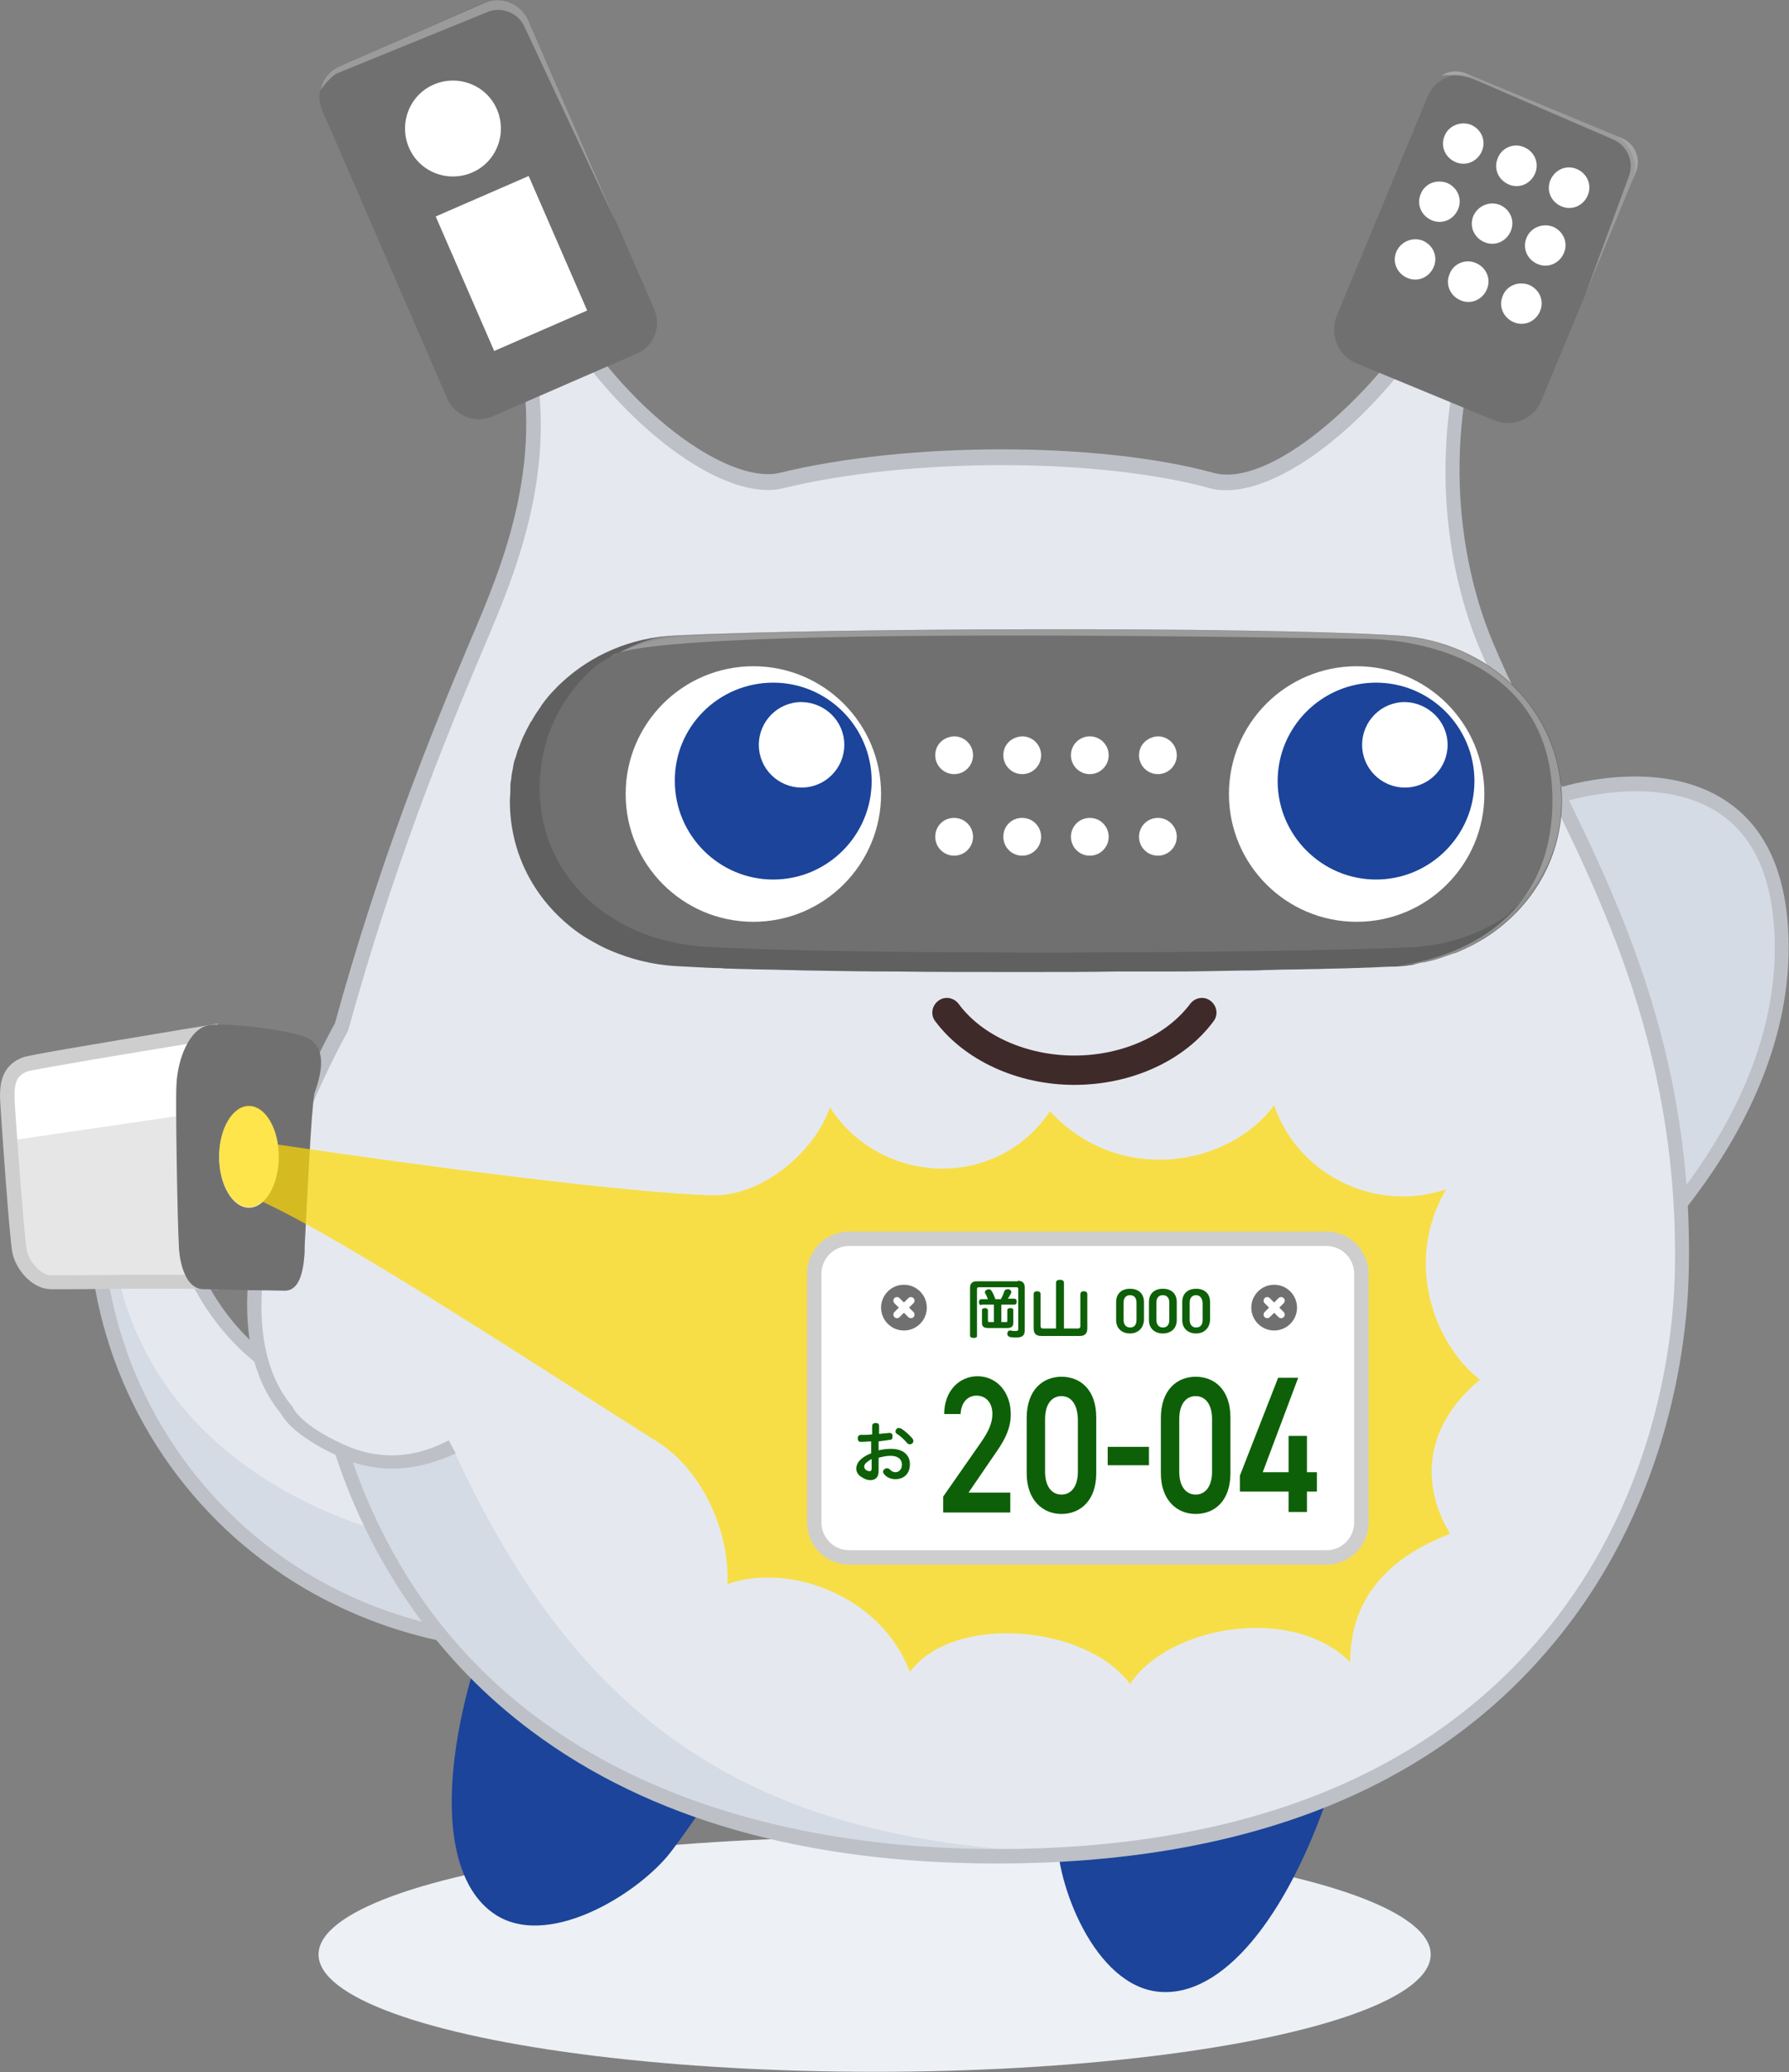 <?xml version="1.0" encoding="utf-8"?>
<!-- Generator: Adobe Illustrator 27.3.1, SVG Export Plug-In . SVG Version: 6.00 Build 0)  -->
<!DOCTYPE svg PUBLIC "-//W3C//DTD SVG 1.1//EN" "http://www.w3.org/Graphics/SVG/1.1/DTD/svg11.dtd">
<svg version="1.1" xmlns:x="http://ns.adobe.com/Extensibility/1.0/" xmlns:i="http://ns.adobe.com/AdobeIllustrator/10.0/" xmlns:graph="http://ns.adobe.com/Graphs/1.0/"
	 xmlns="http://www.w3.org/2000/svg" xmlns:xlink="http://www.w3.org/1999/xlink" x="0px" y="0px" viewBox="0 0 360 416.8"
	 style="enable-background:new 0 0 360 416.8;" xml:space="preserve">
<rect x="0" y="0" width="360" height="416.8" fill="#808080" stroke="none"/>
<style type="text/css">
	.st0{fill:#E5E9EF;}
	.st1{fill:#D5DBE5;}
	.st2{fill:#BDC0C6;}
	.st3{fill:#EDF0F4;}
	.st4{fill:#1B449A;}
	.st5{fill:#3F2A2A;}
	.st6{fill:#606060;}
	.st7{fill:#717071;}
	.st8{fill:#FFFFFF;}
	.st9{opacity:0.3;fill:#FFFFFF;}
	.st10{opacity:0.1;}
	.st11{fill:#CECECE;}
	.st12{opacity:0.7;fill:#FFDA01;}
	.st13{fill:#0E6008;}
	.st14{fill:none;stroke:#FFFFFF;stroke-width:1.456;stroke-linecap:round;stroke-linejoin:round;stroke-miterlimit:10;}
</style>
<g id="レイヤー_2">
</g>
<g id="レイヤー_3">
	<path class="st0" d="M323,258.2c0,0,38.1-31.3,35.4-71.7S313.7,160,313.7,160L323,258.2z"/>
	<path class="st1" d="M323,258.2c0,0,38.1-31.3,35.4-71.7S313.7,160,313.7,160L323,258.2z"/>
	<g>
		<path class="st2" d="M321.9,261L312.1,159l1.1-0.4c0.8-0.3,20.6-6.7,34.3,2.6c7.4,5,11.5,13.4,12.3,25.2
			c2.7,40.7-35.5,72.6-35.9,72.9L321.9,261z M315.3,161.1l9,94.1c7.9-7.3,35-34.9,32.7-68.6c-0.7-10.8-4.4-18.6-11-23
			C335.2,156.3,319.5,159.9,315.3,161.1z"/>
	</g>
	<ellipse class="st3" cx="176" cy="393.1" rx="111.9" ry="23.6"/>
	<g>
		<path class="st0" d="M98.5,283.7c-40.3,3.8-59.8-15.5-65.1-46.6c-2-11.4-13.6-8.2-14.1,2.6c-2.1,51.6,42.2,100.4,109.3,89.7
			C161.4,324.1,125.9,281.1,98.5,283.7z"/>
		<path class="st1" d="M19.3,239.6c0.1-3.2,1-5.5,2.1-7c0,11.1,1.4,20.7,3.6,28.8c9.8,31.4,39.3,43,51.8,46.6
			c2.3,0.7,4.3-1.6,3.4-3.8c-5.4-13.5-6.2-21.2-6.2-21.2c7.3,1.2,15.5,1.4,24.5,0.6c27.5-2.6,63,40.4,30.1,45.7
			C61.4,340.1,17.1,291.2,19.3,239.6z"/>
		<path class="st2" d="M110.3,332.3c-24.1,0-45.9-7.9-62.9-22.9c-19.9-17.7-30.7-43.1-29.6-69.8c0.3-6.9,4.7-10.9,8.7-11.1
			c3.3-0.2,7.1,1.9,8.2,8.4c5.8,33.5,27.2,48.8,63.6,45.4c19.3-1.8,42.8,18,44.8,33.3c0.6,4.7-0.5,13-14.3,15.2
			C122.5,331.8,116.3,332.3,110.3,332.3z M27,231.4c-0.1,0-0.2,0-0.3,0c-2.7,0.2-5.8,3.2-6,8.3c-1.1,25.7,9.4,50.3,28.6,67.5
			c20.5,18.2,48.5,25.6,79,20.7c6-1,12.9-3.8,11.9-12c-1.8-13.8-24-32.4-41.6-30.8l-0.1-1.4l0.1,1.4c-37.6,3.5-60.7-13-66.7-47.8
			C31.2,233.6,29.4,231.4,27,231.4z"/>
	</g>
	<path class="st4" d="M135.5,371.8c35.9-47.8,17-67.5,1.6-83.2c-12.3-12.6-32.6,17.8-41,44.4c-7.9,25.1-7,45.8,4.1,52.4
		C111.3,391.9,129.6,380.1,135.5,371.8z"/>
	<path class="st4" d="M212.7,368.8c5.6-23,26.2-64.4,47.9-68.1c17.4-2.9,15.8,33.6,6.8,60c-8.5,25-21.4,41.1-34.2,39.9
		C220.3,399.4,212.5,379,212.7,368.8z"/>
	<g>
		<path class="st0" d="M90.9,290.7c-8.6,4.5-16.2,3.7-22.2,1c-9.3-4.2-10.9-7.9-10.9-7.9c-19.8-23.3,11-77.2,11-77.2
			c8.4-30.5,17.8-54.8,27.4-77.3c6.4-14.9,16-37.4,8.5-63.2c-2.1-7.1,3.9-10,8.3-2.8c13.5,21.8,33.6,36.1,44.4,33.4
			c26.4-6.4,64.4-6,86.6,0c10.7,2.9,30.9-11.7,44.4-33.4c4.4-7.2,10.4-4.3,8.3,2.8c-7.5,25.8-3.6,49.1,2.8,64
			c14.3,33.4,40.8,69.2,39.2,126.9c-1.2,43.1-28.1,116.4-138,116.4c-83.8,0-119.4-42.7-132-82.1"/>
		<path class="st1" d="M68.6,291.6c12.7,39.3,48.3,81.8,131.9,81.8c6.1,0,11.8-0.2,17.4-0.7c-69-1.2-102.7-28.5-127.1-82.1
			C90.9,290.7,78.2,297.8,68.6,291.6z"/>
		<path class="st2" d="M200.6,374.8c-38.4,0-69.9-8.9-93.6-26.6c-18.4-13.7-32-32.9-39.5-55.6c-8.1-3.8-10.4-7.2-10.9-8.2
			c-8.4-10.1-9.1-26.4-2.1-48.6c4.9-15.4,12-28.4,12.9-30c9-32.6,18.9-57.3,27.4-77.3c6.3-14.8,15.8-37,8.4-62.2
			c-1.3-4.5,0.3-7.5,2.4-8.5c2.1-0.9,5.6-0.3,8.5,4.5c13.9,22.5,33.4,35.1,42.8,32.8c25.8-6.3,64.2-6.3,87.3,0
			c11.3,3.1,31.6-14.8,42.7-32.8c3-4.8,6.4-5.4,8.5-4.5c2.2,1,3.7,3.9,2.4,8.5c-8.9,30.4-1.1,54.2,2.7,63.1
			c3.1,7.4,6.9,14.8,10.8,22.7c14,27.9,29.8,59.5,28.5,104.8c-0.4,13.2-3.9,46.8-28.6,75.3C286.8,360.5,249.6,374.8,200.6,374.8z
			 M71,294.1c23.7,67.6,91.1,77.8,129.5,77.8c48.1,0,84.7-14,108.6-41.5c24.1-27.7,27.5-60.6,27.9-73.4
			c1.2-44.6-14.4-75.8-28.2-103.4c-4-7.9-7.7-15.4-10.9-22.8c-3.9-9.1-12-33.7-2.8-65c0.8-2.8,0.2-4.5-0.8-5c-1.1-0.5-3,0.4-4.9,3.3
			c-12.4,20-30.6,34.5-42.6,34.5c-1.2,0-2.3-0.1-3.3-0.4c-22.7-6.2-60.5-6.2-85.9,0c-11.9,2.9-32.5-12.4-45.9-34.1
			c-1.8-3-3.8-3.8-4.9-3.3c-1,0.4-1.6,2.2-0.8,5c7.7,26.2-2.1,49-8.5,64.1c-8.5,20-18.4,44.7-27.4,77.2l-0.1,0.3
			c-0.3,0.5-30,53.3-11.1,75.6l0.2,0.4c0,0,1.7,3.4,10.2,7.2c6.9,3.1,13.9,2.8,21-0.9l1.4,2.6C84.7,295.6,77.8,296.3,71,294.1z"/>
	</g>
	<g>
		<path class="st5" d="M216.2,218.2c-11.4,0-22.1-4.9-28-12.8c-1-1.3-0.7-3.1,0.6-4.1c1.3-1,3.1-0.7,4.1,0.6
			c4.7,6.4,13.7,10.4,23.3,10.4c9.6,0,18.5-4,23.3-10.4c1-1.3,2.8-1.6,4.1-0.6c1.3,1,1.6,2.8,0.6,4.1
			C238.4,213.3,227.7,218.2,216.2,218.2z"/>
	</g>
	<path class="st6" d="M286.8,193.5c0.1,0,0.3-0.1,0.4-0.1c0.9-0.2,1.7-0.4,2.6-0.7c0.1,0,0.2-0.1,0.3-0.1c0.9-0.3,1.7-0.6,2.6-0.9
		c0,0,0.1,0,0.1,0c2.7-1.1,5.2-2.4,7.6-4.1c0,0,0,0,0,0c8.4-6,13.9-15.4,13.9-26.6c0-18.3-14.9-32.1-33.2-33.2
		c-29.9-1.8-114-1.5-145.2,0c-8.9,0.4-16.9,3.9-22.9,9.5c0,0-0.1,0.1-0.1,0.1c-0.5,0.4-0.9,0.9-1.4,1.4c0,0,0,0,0,0
		c-0.9,0.9-1.7,1.9-2.5,3c-0.1,0.1-0.1,0.1-0.1,0.2c-0.3,0.4-0.6,0.9-0.9,1.3c-0.1,0.1-0.1,0.2-0.2,0.3c-0.3,0.5-0.6,1-0.9,1.5
		c0,0,0,0.1-0.1,0.1c-0.3,0.6-0.6,1.1-0.9,1.7c0,0.1,0,0.1-0.1,0.2c-0.2,0.5-0.5,1-0.7,1.5c-0.1,0.2-0.1,0.3-0.2,0.5
		c-0.2,0.4-0.3,0.9-0.5,1.3c-0.1,0.2-0.1,0.3-0.2,0.5c-0.2,0.5-0.3,1.1-0.5,1.6c0,0.1,0,0.1-0.1,0.2c-0.2,0.6-0.3,1.2-0.4,1.9
		c0,0.2-0.1,0.3-0.1,0.5c-0.1,0.5-0.2,0.9-0.2,1.4c0,0.2-0.1,0.4-0.1,0.6c-0.1,0.5-0.1,0.9-0.1,1.4c0,0.2,0,0.4,0,0.6
		c0,0.7-0.1,1.3-0.1,2c0,10.3,4.7,19.2,12.1,25.2c1.2,1,2.5,1.9,3.9,2.7c1.4,0.8,2.8,1.6,4.3,2.2c4,1.7,8.3,2.8,12.9,3.1
		c2.4,0.1,5.1,0.3,8.2,0.4c0.6,0,1.2,0,1.9,0.1c1.3,0,2.6,0.1,3.9,0.1c2.7,0.1,5.6,0.1,8.6,0.2c1.5,0,3.1,0.1,4.7,0.1
		c5.5,0.1,11.5,0.2,17.6,0.2c7,0.1,14.3,0.1,21.7,0.1c0.9,0,1.8,0,2.8,0c0.9,0,1.8,0,2.8,0c5.5,0,11,0,16.4-0.1c0.9,0,1.8,0,2.7,0
		c1.8,0,3.6,0,5.3,0c0.9,0,1.7,0,2.6,0c5.2,0,10.2-0.1,15-0.2c1.6,0,3.1,0,4.6-0.1c1.5,0,3-0.1,4.4-0.1c2.2,0,4.2-0.1,6.2-0.1
		c2.6-0.1,5.1-0.1,7.3-0.2c1.1,0,2.2-0.1,3.2-0.1c2-0.1,3.8-0.2,5.3-0.2c1-0.1,1.9-0.1,2.8-0.3c0.1,0,0.2,0,0.3,0
		C285.1,193.8,285.9,193.6,286.8,193.5z"/>
	<path class="st7" d="M141.8,190.4c-18.3-1.1-33.2-13.6-33.2-31.9c0-10.1,4.5-18.9,11.6-24.8c5.2-3.4,11.5-5.5,18.2-5.8
		c31.1-1.5,112.7-1.8,142.6,0c18.3,1.1,33.2,14.9,33.2,33.2c0,10.1-4.5,17.5-11.6,23.5c-5.2,3.4-11.5,5.5-18.2,5.9
		C259.9,191.7,172.5,192.2,141.8,190.4z"/>
	<circle class="st8" cx="151.6" cy="159.7" r="25.7"/>
	<path class="st4" d="M155.6,137.3c10.9,0,19.8,8.9,19.8,19.8c0,10.9-8.9,19.8-19.8,19.8c-10.9,0-19.8-8.9-19.8-19.8
		C135.7,146.2,144.6,137.3,155.6,137.3z"/>
	<circle class="st8" cx="273" cy="159.7" r="25.7"/>
	<path class="st4" d="M276.9,137.3c10.9,0,19.8,8.9,19.8,19.8c0,10.9-8.9,19.8-19.8,19.8c-10.9,0-19.8-8.9-19.8-19.8
		C257.1,146.2,266,137.3,276.9,137.3z"/>
	<path class="st8" d="M291.3,149.8c0,4.7-3.8,8.6-8.6,8.6c-4.7,0-8.6-3.8-8.6-8.6c0-4.7,3.8-8.6,8.6-8.6
		C287.4,141.3,291.3,145.1,291.3,149.8z"/>
	<path class="st8" d="M169.9,149.8c0,4.7-3.8,8.6-8.6,8.6c-4.7,0-8.6-3.8-8.6-8.6c0-4.7,3.8-8.6,8.6-8.6
		C166.1,141.3,169.9,145.1,169.9,149.8z"/>
	<g>
		<path class="st8" d="M229.2,151.9c0,2.1,1.7,3.8,3.8,3.8c2.1,0,3.8-1.7,3.8-3.8c0-2.1-1.7-3.8-3.8-3.8
			C230.9,148.2,229.2,149.8,229.2,151.9z"/>
		<path class="st8" d="M229.2,168.3c0,2.1,1.7,3.8,3.8,3.8c2.1,0,3.8-1.7,3.8-3.8c0-2.1-1.7-3.8-3.8-3.8
			C230.9,164.5,229.2,166.2,229.2,168.3z"/>
		<path class="st8" d="M215.5,151.9c0,2.1,1.7,3.8,3.8,3.8s3.8-1.7,3.8-3.8c0-2.1-1.7-3.8-3.8-3.8S215.5,149.8,215.5,151.9z"/>
		<path class="st8" d="M215.5,168.3c0,2.1,1.7,3.8,3.8,3.8s3.8-1.7,3.8-3.8c0-2.1-1.7-3.8-3.8-3.8S215.5,166.2,215.5,168.3z"/>
		<path class="st8" d="M201.9,151.9c0,2.1,1.7,3.8,3.8,3.8c2.1,0,3.8-1.7,3.8-3.8c0-2.1-1.7-3.8-3.8-3.8
			C203.5,148.2,201.9,149.8,201.9,151.9z"/>
		<path class="st8" d="M201.9,168.3c0,2.1,1.7,3.8,3.8,3.8c2.1,0,3.8-1.7,3.8-3.8c0-2.1-1.7-3.8-3.8-3.8
			C203.5,164.5,201.9,166.2,201.9,168.3z"/>
		<path class="st8" d="M188.2,151.9c0,2.1,1.7,3.8,3.8,3.8c2.1,0,3.8-1.7,3.8-3.8c0-2.1-1.7-3.8-3.8-3.8
			C189.8,148.2,188.2,149.8,188.2,151.9z"/>
		<path class="st8" d="M188.2,168.3c0,2.1,1.7,3.8,3.8,3.8c2.1,0,3.8-1.7,3.8-3.8c0-2.1-1.7-3.8-3.8-3.8
			C189.8,164.5,188.2,166.2,188.2,168.3z"/>
	</g>
	<path class="st9" d="M312.4,161c0-28.4-27.7-32.5-37.7-32.5c-6,0-145-3-151.8,3.6c4.4-2.2,7.6-4,12.9-4.3
		c31.1-1.5,115.3-1.8,145.2,0c18.3,1.1,33.2,14.9,33.2,33.2c0,18.3-14.9,32.2-33.2,33.2C281,194.2,312.4,192.1,312.4,161z"/>
	<g>
		<path class="st7" d="M99,83.8l29.2-12.7c3.4-1.5,4.9-5.4,3.5-8.8L106.3,4c-1.5-3.4-5.4-4.9-8.8-3.5L68.3,13.3
			c-3.4,1.5-4.9,5.4-3.5,8.8l25.3,58.3C91.7,83.7,95.6,85.2,99,83.8z"/>
		
			<rect x="92.8" y="38.2" transform="matrix(-0.917 0.399 -0.399 -0.917 218.494 60.453)" class="st8" width="20.4" height="29.5"/>
		<path class="st8" d="M82.3,29.7c2.1,4.9,7.8,7.1,12.7,5c4.9-2.1,7.1-7.8,5-12.7c-2.1-4.9-7.8-7.1-12.7-5S80.2,24.8,82.3,29.7z"/>
		<path class="st9" d="M97.9,2.5L67.7,14.8c0,0-1.6,1-3.2,3.3c0.4-2.1,1.8-3.9,3.9-4.8L97.5,0.6c3.4-1.5,7.3,0.1,8.8,3.5l17.8,40.9
			L105.5,5.3C104.2,2.5,100.8,1.2,97.9,2.5z"/>
	</g>
	<g>
		<path class="st7" d="M273,73.1l27.6,11.4c3.8,1.6,8.1-0.2,9.6-4l18.2-43.9c1.6-3.8-0.2-8.1-4-9.6l-27.6-11.4
			c-3.8-1.6-8.1,0.2-9.6,4L269,63.5C267.5,67.2,269.2,71.6,273,73.1z"/>
		<g>
			<path class="st8" d="M312,36.2c-0.9,2.1,0.1,4.4,2.2,5.3c2.1,0.9,4.4-0.1,5.3-2.2c0.9-2.1-0.1-4.4-2.2-5.3
				C315.2,33.1,312.9,34.1,312,36.2z"/>
			<path class="st8" d="M307.2,47.8c-0.9,2.1,0.1,4.4,2.2,5.3c2.1,0.9,4.4-0.1,5.3-2.2c0.9-2.1-0.1-4.4-2.2-5.3
				C310.4,44.8,308,45.8,307.2,47.8z"/>
			<path class="st8" d="M302.4,59.5c-0.9,2.1,0.1,4.4,2.2,5.3c2.1,0.9,4.4-0.1,5.3-2.2c0.9-2.1-0.1-4.4-2.2-5.3
				C305.6,56.5,303.2,57.4,302.4,59.5z"/>
			<path class="st8" d="M301.4,31.8c-0.9,2.1,0.1,4.4,2.2,5.3c2.1,0.9,4.4-0.1,5.3-2.2c0.9-2.1-0.1-4.4-2.2-5.3
				C304.6,28.7,302.2,29.7,301.4,31.8z"/>
			<path class="st8" d="M296.5,43.4c-0.9,2.1,0.1,4.4,2.2,5.3c2.1,0.9,4.4-0.1,5.3-2.2c0.9-2.1-0.1-4.4-2.2-5.3
				C299.7,40.4,297.4,41.4,296.5,43.4z"/>
			<path class="st8" d="M291.7,55.1c-0.9,2.1,0.1,4.4,2.2,5.3c2.1,0.9,4.4-0.1,5.3-2.2c0.9-2.1-0.1-4.4-2.2-5.3
				C294.9,52,292.5,53,291.7,55.1z"/>
			<path class="st8" d="M290.7,27.3c-0.9,2.1,0.1,4.4,2.2,5.3c2.1,0.9,4.4-0.1,5.3-2.2c0.9-2.1-0.1-4.4-2.2-5.3
				C293.9,24.3,291.5,25.3,290.7,27.3z"/>
			<path class="st8" d="M285.9,39c-0.9,2.1,0.1,4.4,2.2,5.3c2.1,0.9,4.4-0.1,5.3-2.2c0.9-2.1-0.1-4.4-2.2-5.3
				C289.1,36,286.7,36.9,285.9,39z"/>
			<path class="st8" d="M281,50.6c-0.9,2.1,0.1,4.4,2.2,5.3c2.1,0.9,4.4-0.1,5.3-2.2c0.9-2.1-0.1-4.4-2.2-5.3
				C284.2,47.6,281.9,48.6,281,50.6z"/>
		</g>
		<path class="st9" d="M294.8,14.7l31.6,13.1c2.6,1.1,3.9,4.1,2.8,6.8L319.1,59l8.7-23.6c1.1-3-0.4-6.2-3.3-7.4l-27.3-11.8
			c-2.2-1-4.7-1.3-7.1-1C291.4,14.3,293.2,14.1,294.8,14.7z"/>
	</g>
	<g>
		<path class="st8" d="M42.3,207.7c-8.1,1.3-35.7,5.8-37.2,6.4c-3.5,1.3-3.8,4.3-3.5,8.3c0.3,4,1.9,26.6,2.4,29.3s3.2,6.2,6.4,6.2
			c3.2,0,24.7,0,31.1,0.3L42.3,207.7z"/>
		<path class="st10" d="M38.3,224.1L2,229.4c0,0-0.4,26,6.9,28.5l30.2-0.7L38.3,224.1z"/>
		<g>
			<path class="st11" d="M43.7,259.4l-1.5-0.1c-5-0.2-19.5-0.1-27.2,0c-2.2,0-3.8,0-4.6,0c-4.2,0-7.3-4.3-7.9-7.3
				c-0.6-2.9-2.2-26.2-2.4-29.5c-0.3-4-0.1-8,4.4-9.8c1.2-0.5,12.8-2.4,32.5-5.7l6.8-1.1V259.4z M40.8,209.4l-3.4,0.6
				c-9.8,1.6-30.3,5-31.9,5.5c-2.3,0.9-2.8,2.4-2.5,6.9c0.4,6.2,1.9,26.7,2.4,29.1c0.4,2,2.6,5,5,5c0.7,0,2.3,0,4.5,0
				c7.1-0.1,19.9-0.2,25.9,0V209.4z"/>
		</g>
	</g>
	<g>
		<path class="st7" d="M61.9,219.5c1.2-3.2,2.2-7.5-0.2-9.1c-2.4-1.6-16.5-3.2-19.4-2.7c-2.9,0.5-5.1,5.6-5.3,10.7
			c-0.1,3.5,0.2,26.9,0.5,32.2c0.1,2.4,1,7.3,3.6,7.3c2.6,0,14.5,0.3,16.2,0.3c1.7,0,2.4-3,2.6-6.2C60,248.8,61,223.5,61.9,219.5z"
			/>
		<path class="st7" d="M57.3,259.6c-0.8,0-3.6-0.1-6.8-0.1c-3.8-0.1-8.1-0.2-9.5-0.2c-4.3,0-5-7.2-5-8.6c-0.3-5.2-0.7-28.7-0.5-32.4
			c0.2-5.3,2.6-11.4,6.5-12.1c3.3-0.6,17.7,1,20.5,2.9c2.5,1.7,2.8,5.3,0.8,10.7c-0.7,3.5-1.5,22.1-1.9,29.1c-0.1,1.5-0.1,2.5-0.1,3
			C61,257.1,59.7,259.6,57.3,259.6z M44,209c-0.7,0-1.2,0-1.5,0.1c-1.8,0.3-3.9,4.4-4.1,9.4c-0.1,3.6,0.2,27,0.5,32.1
			c0.2,3,1.2,5.9,2.1,5.9c1.4,0,5.7,0.1,9.5,0.2c3.1,0.1,5.9,0.1,6.7,0.1c0.2-0.1,0.9-1.3,1.1-4.8c0-0.5,0.1-1.6,0.1-3
			c0.6-13,1.3-26.6,1.9-29.7l0.1-0.2c1.4-3.8,1.6-6.6,0.4-7.4C59.2,210.4,48.5,209,44,209z"/>
	</g>
	<path class="st8" d="M44.1,232.7c0,5.6,2.7,10.2,6,10.2c3.3,0,6-4.6,6-10.2c0-5.6-2.7-10.2-6-10.2C46.8,222.5,44.1,227,44.1,232.7z
		"/>
	<path class="st12" d="M297.8,277.5c-9.3-7.3-15.3-23.8-6.8-38.3c-14.1,4.8-29.8-2.8-34.6-16.9c-9.3,12.5-31.4,16.1-45.1,1.2
		c-10.9,16.1-34.2,14.9-44.3-0.8c-2.8,8.5-13.3,18-23.8,17.7c-15.9-0.4-57.1-5.7-87.3-10.2c-0.6-4.5-3-7.8-5.8-7.8
		c-3.3,0-6,4.6-6,10.2c0,5.6,2.7,10.2,6,10.2c1,0,1.9-0.4,2.7-1.1c17.1,7.8,59.6,35.8,79.5,48.3c8.3,5.2,14.5,16.9,14.1,28.6
		c12.5-4.4,31,2.4,36.7,17.7c8.5-11.7,35.3-9.7,44.3,2.4c7.7-11.7,32.6-16.1,44.3-4.4c0-12.5,7.3-20.9,20.1-25.8
		C285.8,298.5,286.6,286.8,297.8,277.5z"/>
	<g>
		<path class="st8" d="M170.9,313.3h96c3.9,0,7.1-3.2,7.1-7.1v-50c0-3.9-3.2-7.1-7.1-7.1h-96c-3.9,0-7.1,3.2-7.1,7.1v50
			C163.8,310.1,167,313.3,170.9,313.3z"/>
		<path class="st11" d="M266.9,314.7h-96c-4.7,0-8.5-3.8-8.5-8.5v-50c0-4.7,3.8-8.5,8.5-8.5h96c4.7,0,8.5,3.8,8.5,8.5v50
			C275.4,310.9,271.6,314.7,266.9,314.7z M170.9,250.6c-3.1,0-5.6,2.5-5.6,5.6v50c0,3.1,2.5,5.6,5.6,5.6h96c3.1,0,5.6-2.5,5.6-5.6
			v-50c0-3.1-2.5-5.6-5.6-5.6H170.9z"/>
	</g>
	<g>
		<g>
			<path class="st13" d="M203.2,304.2h-13.4V301l7.6-10.9c1.4-2,2.3-3.8,2.3-5.7c0-2.5-1.5-3.7-3.2-3.7c-1.7,0-3.1,1.3-3.2,3.7H190
				c0-4.6,3-7.6,6.7-7.6c3.8,0,6.7,3.1,6.7,7.7c0,3.4-1.9,6.1-3.3,8.1l-5.2,7.6h8.4V304.2z"/>
			<path class="st13" d="M213.6,304.5c-3.7,0-7-2.7-7-8.2v-11.1c0-5.7,3.3-8.3,7-8.3c3.7,0,7,2.5,7,8.2v11.2
				C220.6,301.9,217.3,304.5,213.6,304.5z M213.6,280.8c-2,0-3.3,1.7-3.3,4.6V296c0,2.9,1.3,4.6,3.3,4.6c2,0,3.3-1.7,3.3-4.6v-10.6
				C216.8,282.5,215.6,280.8,213.6,280.8z"/>
			<path class="st13" d="M222.9,291h8.3v3.7h-8.3V291z"/>
			<path class="st13" d="M240.6,304.5c-3.7,0-7-2.7-7-8.2v-11.1c0-5.7,3.3-8.3,7-8.3c3.7,0,7,2.5,7,8.2v11.2
				C247.6,301.9,244.4,304.5,240.6,304.5z M240.6,280.8c-2,0-3.3,1.7-3.3,4.6V296c0,2.9,1.3,4.6,3.3,4.6c2,0,3.3-1.7,3.3-4.6v-10.6
				C243.9,282.5,242.6,280.8,240.6,280.8z"/>
			<path class="st13" d="M261.2,277.2l-7.1,18.9h5.2v-7.3h3.7v7.3h2v3.9h-2v4.1h-3.7v-4.1h-9.8v-3.2l7.7-19.7H261.2z"/>
		</g>
		<g>
			<g>
				<path class="st13" d="M175.5,289.9c-0.7,0-1.6,0.1-2.3,0.1c-0.4,0-0.6-0.3-0.6-0.7c0-0.4,0.2-0.7,0.6-0.7c0.6,0,1.5,0,2.3-0.1
					v-1.7c0-0.4,0.3-0.6,0.7-0.6c0.5,0,0.7,0.2,0.7,0.6v1.6c0.7-0.1,1.4-0.1,1.9-0.2c0.1,0,0.1,0,0.2,0c0.4,0,0.6,0.2,0.6,0.6
					c0,0.1,0,0.1,0,0.2c0,0.4-0.2,0.6-0.6,0.6c-0.6,0.1-1.4,0.2-2.2,0.3v1.8c0.8-0.2,1.7-0.3,2.5-0.3c2.4,0,3.8,1.2,3.8,3.1
					c0,1.9-1.2,3-2.9,3c-0.9,0-1.7-0.3-2.3-1c-0.1-0.2-0.2-0.3-0.2-0.5c0-0.2,0.1-0.4,0.3-0.5c0.2-0.2,0.4-0.2,0.5-0.2
					c0.2,0,0.4,0.1,0.5,0.2c0.4,0.4,0.7,0.6,1.2,0.6c0.7,0,1.3-0.6,1.3-1.5c0-1.1-0.8-1.8-2.3-1.8c-0.8,0-1.7,0.2-2.4,0.4v2.7
					c0,1.2-0.6,1.8-1.7,1.8c-0.5,0-1.1-0.2-1.7-0.6c-0.7-0.4-1.1-1-1.1-1.8c0-0.4,0.2-0.8,0.4-1.2c0.5-0.7,1.5-1.4,2.6-1.8V289.9z
					 M175.5,293.4c-0.6,0.3-1.1,0.7-1.4,1c-0.1,0.2-0.2,0.4-0.2,0.6c0,0.3,0.2,0.5,0.4,0.7c0.2,0.1,0.5,0.2,0.7,0.2
					c0.3,0,0.4-0.2,0.4-0.6V293.4z M183.6,289.3c0.1,0.2,0.2,0.3,0.2,0.5c0,0.2-0.1,0.4-0.2,0.5c-0.2,0.1-0.3,0.2-0.5,0.2
					c-0.2,0-0.4-0.1-0.5-0.2c-0.6-0.7-1.4-1.5-2.1-1.9c-0.2-0.1-0.3-0.3-0.3-0.5c0-0.2,0.1-0.3,0.2-0.5c0.2-0.2,0.3-0.2,0.5-0.2
					c0.1,0,0.3,0.1,0.4,0.1C182,287.7,183,288.6,183.6,289.3z"/>
			</g>
		</g>
		<g>
			<path class="st13" d="M204.8,257.6c0.9,0,1.4,0.4,1.4,1.3v8.7c0,1-0.5,1.4-1.6,1.4c-0.5,0-1,0-1.4-0.1c-0.3-0.1-0.5-0.3-0.5-0.6
				c0-0.1,0-0.1,0-0.2c0.1-0.3,0.2-0.5,0.5-0.5c0,0,0.1,0,0.2,0c0.3,0.1,0.7,0.1,1,0.1c0.4,0,0.5-0.1,0.5-0.4v-8
				c0-0.3-0.1-0.4-0.4-0.4H197c-0.3,0-0.4,0.1-0.4,0.4v9.4c0,0.3-0.3,0.4-0.7,0.4c-0.4,0-0.7-0.2-0.7-0.4V259c0-0.9,0.5-1.3,1.4-1.3
				H204.8z M197.5,262.5c-0.3,0-0.5-0.2-0.5-0.6c0-0.4,0.2-0.6,0.5-0.6h1.3c-0.2-0.4-0.3-0.8-0.5-1.1c-0.1-0.1-0.1-0.2-0.1-0.3
				c0-0.2,0.1-0.4,0.4-0.5c0.1,0,0.3-0.1,0.4-0.1c0.2,0,0.4,0.1,0.5,0.3c0.3,0.4,0.6,1.1,0.8,1.7h1.1c0.3-0.5,0.5-1,0.7-1.6
				c0.1-0.2,0.3-0.4,0.6-0.4c0.1,0,0.2,0,0.3,0c0.3,0.1,0.5,0.3,0.5,0.5c0,0.1,0,0.1,0,0.2c-0.2,0.4-0.4,0.8-0.7,1.2h1.3
				c0.3,0,0.5,0.2,0.5,0.6c0,0.4-0.2,0.6-0.5,0.6h-2.6v3.5h0.9c0.3,0,0.3,0,0.3-0.3v-2.1c0-0.3,0.3-0.4,0.6-0.4
				c0.4,0,0.6,0.1,0.6,0.4v2.6c0,0.7-0.4,1-1.2,1h-3.9c-0.8,0-1.2-0.3-1.2-1v-2.6c0-0.3,0.3-0.4,0.6-0.4c0.4,0,0.6,0.2,0.6,0.4v2.1
				c0,0.3,0.1,0.3,0.3,0.3h0.9v-3.5H197.5z"/>
			<path class="st13" d="M216.9,267.2c0.3,0,0.5-0.1,0.5-0.5v-6.4c0-0.4,0.3-0.6,0.7-0.6c0.4,0,0.7,0.2,0.7,0.6v6.9
				c0,1-0.5,1.5-1.5,1.5h-7.8c-0.9,0-1.5-0.4-1.5-1.5v-6.9c0-0.4,0.3-0.6,0.7-0.6c0.4,0,0.7,0.2,0.7,0.6v6.4c0,0.3,0.1,0.5,0.5,0.5
				h2.6V258c0-0.4,0.3-0.6,0.8-0.6s0.8,0.2,0.8,0.6v9.2H216.9z"/>
			<path class="st13" d="M227.4,268.2c-1.5,0-2.8-0.9-2.8-2.7v-3.6c0-1.9,1.3-2.7,2.8-2.7c1.5,0,2.8,0.8,2.8,2.7v3.6
				C230.1,267.3,228.8,268.2,227.4,268.2z M227.4,260.5c-0.8,0-1.3,0.5-1.3,1.5v3.5c0,0.9,0.5,1.5,1.3,1.5c0.8,0,1.3-0.5,1.3-1.5
				v-3.5C228.7,261,228.2,260.5,227.4,260.5z"/>
			<path class="st13" d="M234,268.2c-1.5,0-2.8-0.9-2.8-2.7v-3.6c0-1.9,1.3-2.7,2.8-2.7c1.5,0,2.8,0.8,2.8,2.7v3.6
				C236.8,267.3,235.5,268.2,234,268.2z M234,260.5c-0.8,0-1.3,0.5-1.3,1.5v3.5c0,0.9,0.5,1.5,1.3,1.5c0.8,0,1.3-0.5,1.3-1.5v-3.5
				C235.3,261,234.8,260.5,234,260.5z"/>
			<path class="st13" d="M240.7,268.2c-1.5,0-2.8-0.9-2.8-2.7v-3.6c0-1.9,1.3-2.7,2.8-2.7c1.5,0,2.8,0.8,2.8,2.7v3.6
				C243.4,267.3,242.1,268.2,240.7,268.2z M240.7,260.5c-0.8,0-1.3,0.5-1.3,1.5v3.5c0,0.9,0.5,1.5,1.3,1.5c0.8,0,1.3-0.5,1.3-1.5
				v-3.5C241.9,261,241.4,260.5,240.7,260.5z"/>
		</g>
		<g>
			<circle class="st7" cx="256.4" cy="263" r="4.6"/>
			<line class="st14" x1="255" y1="264.4" x2="257.8" y2="261.6"/>
			<line class="st14" x1="255" y1="261.6" x2="257.8" y2="264.4"/>
		</g>
		<g>
			<circle class="st7" cx="181.9" cy="263" r="4.6"/>
			<line class="st14" x1="180.5" y1="264.4" x2="183.3" y2="261.6"/>
			<line class="st14" x1="180.5" y1="261.6" x2="183.3" y2="264.4"/>
		</g>
	</g>
	<g>
	</g>
	<g>
	</g>
	<g>
	</g>
	<g>
	</g>
	<g>
	</g>
	<g>
	</g>
	<g>
	</g>
	<g>
	</g>
	<g>
	</g>
	<g>
	</g>
	<g>
	</g>
	<g>
	</g>
	<g>
	</g>
	<g>
	</g>
	<g>
	</g>
</g>
</svg>
